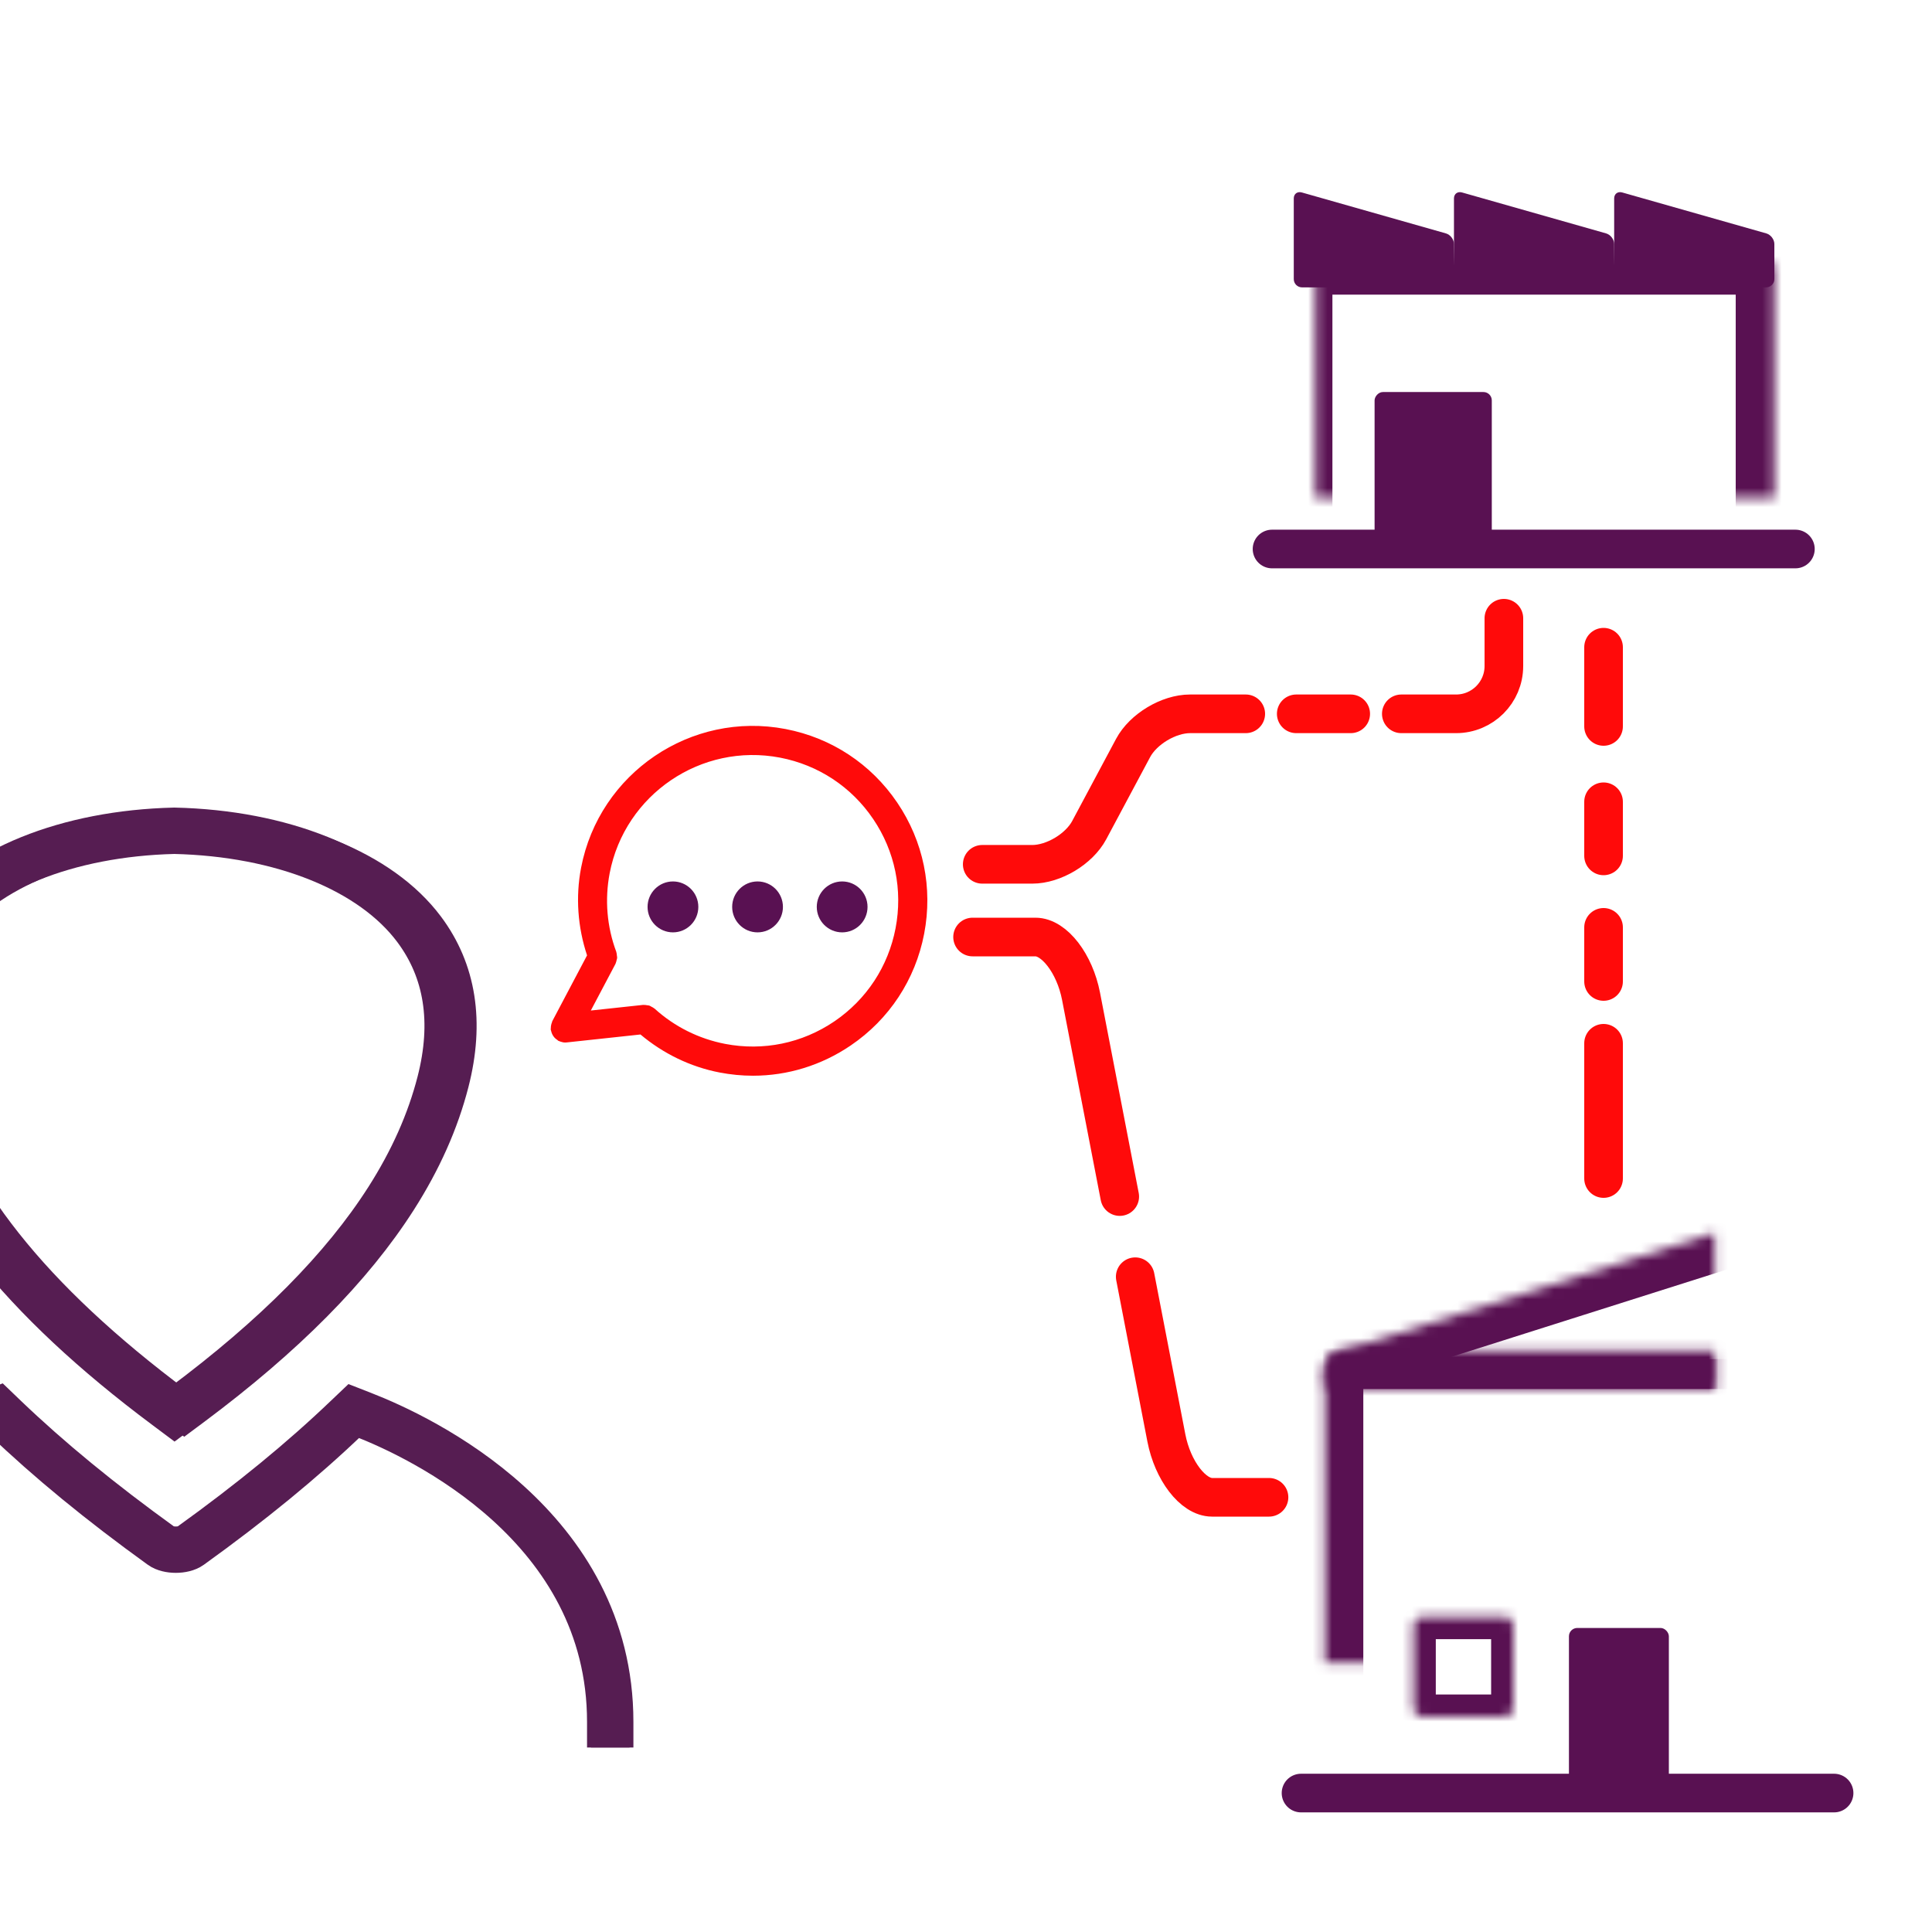 <?xml version="1.0" encoding="UTF-8" standalone="no"?>
<svg width="200px" height="200px" viewBox="0 0 200 200" version="1.1" xmlns="http://www.w3.org/2000/svg" xmlns:xlink="http://www.w3.org/1999/xlink">
    <!-- Generator: Sketch 42 (36781) - http://www.bohemiancoding.com/sketch -->
    <title>sip-trunking</title>
    <desc>Created with Sketch.</desc>
    <defs>
        <rect id="path-1" x="0" y="14.942" width="10.344" height="10.344" rx="0.865"></rect>
        <mask id="mask-2" maskContentUnits="userSpaceOnUse" maskUnits="objectBoundingBox" x="0" y="0" width="10.344" height="10.344" fill="white">
            <use xlink:href="#path-1"></use>
        </mask>
        <rect id="path-3" x="0" y="0" width="10.344" height="10.344" rx="0.865"></rect>
        <mask id="mask-4" maskContentUnits="userSpaceOnUse" maskUnits="objectBoundingBox" x="0" y="0" width="10.344" height="10.344" fill="white">
            <use xlink:href="#path-3"></use>
        </mask>
        <path d="M6.747,16.527 C6.747,15.569 7.525,14.792 8.48,14.792 L52.137,14.792 C53.095,14.792 53.87,15.572 53.87,16.527 L53.87,60.222 C53.87,61.18 53.092,61.957 52.137,61.957 L8.48,61.957 C7.523,61.957 6.747,61.178 6.747,60.222 L6.747,16.527 Z" id="path-5"></path>
        <mask id="mask-6" maskContentUnits="userSpaceOnUse" maskUnits="objectBoundingBox" x="0" y="0" width="47.124" height="47.165" fill="white">
            <use xlink:href="#path-5"></use>
        </mask>
        <path d="M6.747,17.158 C6.747,16.202 7.487,15.192 8.396,14.904 L52.221,1.008 C53.132,0.719 53.87,1.262 53.87,2.223 L53.87,17.945 C53.87,18.905 53.092,19.683 52.137,19.683 L8.48,19.683 C7.523,19.683 6.747,18.902 6.747,17.952 L6.747,17.158 Z" id="path-7"></path>
        <mask id="mask-8" maskContentUnits="userSpaceOnUse" maskUnits="objectBoundingBox" x="0" y="0" width="47.124" height="18.752" fill="white">
            <use xlink:href="#path-7"></use>
        </mask>
        <rect id="path-9" x="27.083" y="21.583" width="9.75" height="9.75" rx="0.865"></rect>
        <mask id="mask-10" maskContentUnits="userSpaceOnUse" maskUnits="objectBoundingBox" x="0" y="0" width="9.75" height="9.75" fill="white">
            <use xlink:href="#path-9"></use>
        </mask>
        <path d="M2.25,9.224 C2.25,8.272 3.032,7.5 3.977,7.5 L50.273,7.5 C51.227,7.5 52,8.271 52,9.224 L52,38.276 C52,39.228 51.219,40 50.273,40 L3.977,40 C3.023,40 2.25,39.229 2.25,38.276 L2.25,9.224 Z" id="path-11"></path>
        <mask id="mask-12" maskContentUnits="userSpaceOnUse" maskUnits="objectBoundingBox" x="0" y="0" width="49.75" height="32.5" fill="white">
            <use xlink:href="#path-11"></use>
        </mask>
    </defs>
    <g id="Hero-icons---200px" stroke="none" stroke-width="1" fill="none" fill-rule="evenodd">
        <g id="sip-trunking">
            <g id="Group-2" transform="translate(162.5, 156.5) scale(-1, 1) translate(-162.5, -156.5) translate(134, 125)">
                <path d="M-4.26325641e-14,60.617 L55.181,60.617" id="Stroke-23-Copy-3" stroke="#591152" stroke-width="4" stroke-linecap="round" transform="translate(28.159, 61.192) scale(-1, 1) translate(-28.159, -61.192) "></path>
                <g id="Group-72" transform="translate(39.831, 39.721) scale(-1, 1) rotate(-180) translate(-39.831, -39.721) translate(34.331, 26.721)" stroke-width="4.615" stroke-linecap="round" stroke-linejoin="round">
                    <use id="Rectangle-Copy-38" stroke="#FF0A0A" mask="url(#mask-2)" xlink:href="#path-1"></use>
                    <use id="Rectangle-Copy-39" stroke="#591152" mask="url(#mask-4)" xlink:href="#path-3"></use>
                </g>
                <rect id="Rectangle-Copy-43" fill="#591152" transform="translate(23.412, 52.146) scale(-1, 1) translate(-23.412, -52.146) " x="18.24" y="43.526" width="10.344" height="17.24" rx="0.865"></rect>
                <use id="Rectangle-Copy-7" stroke="#591152" mask="url(#mask-6)" stroke-width="8" transform="translate(30.309, 38.375) scale(-1, 1) translate(-30.309, -38.375) " xlink:href="#path-5"></use>
                <use id="Rectangle-Copy-13" stroke="#591152" mask="url(#mask-8)" stroke-width="8" transform="translate(30.309, 10.307) scale(-1, 1) translate(-30.309, -10.307) " xlink:href="#path-7"></use>
            </g>
            <g id="Group" transform="translate(131.681, 19)">
                <path d="M1.073,37.833 L55.25,37.833" id="Stroke-23-Copy-2" stroke="#591152" stroke-width="4" stroke-linecap="round" transform="translate(27.625, 37.292) scale(-1, 1) translate(-27.625, -37.292) "></path>
                <use id="Rectangle-Copy-33" stroke="#FF0A0A" mask="url(#mask-10)" stroke-width="4.615" stroke-linecap="round" stroke-linejoin="round" transform="translate(31.958, 26.458) scale(-1, 1) translate(-31.958, -26.458) " xlink:href="#path-9"></use>
                <rect id="Rectangle-Copy-36" fill="#591152" transform="translate(16.683, 30.631) scale(-1, 1) translate(-16.683, -30.631) " x="10.617" y="21.583" width="12.133" height="18.095" rx="0.865"></rect>
                <g id="Group-71" transform="translate(27, 5.5) scale(-1, 1) translate(-27, -5.5) translate(2, 0)" fill="#591152">
                    <path d="M2.84217094e-14,6.259 C2.84217094e-14,5.784 0.378,5.292 0.834,5.162 L15.75,0.923 C16.21,0.792 16.583,1.068 16.583,1.544 L16.583,9.892 C16.583,10.366 16.206,10.75 15.715,10.75 L0.868,10.75 C0.389,10.75 2.84217094e-14,10.365 2.84217094e-14,9.89 L2.84217094e-14,6.259 Z" id="Rectangle-Copy-45"></path>
                    <path d="M16.583,6.259 C16.583,5.784 16.961,5.292 17.417,5.162 L32.333,0.923 C32.793,0.792 33.167,1.068 33.167,1.544 L33.167,9.892 C33.167,10.366 32.789,10.75 32.298,10.75 L17.451,10.75 C16.972,10.75 16.583,10.365 16.583,9.89 L16.583,6.259 Z" id="Rectangle-Copy-46"></path>
                    <path d="M33.167,6.259 C33.167,5.784 33.544,5.292 34,5.162 L48.916,0.923 C49.376,0.792 49.75,1.068 49.75,1.544 L49.75,9.892 C49.75,10.366 49.372,10.75 48.882,10.75 L34.035,10.75 C33.555,10.75 33.167,10.365 33.167,9.89 L33.167,6.259 Z" id="Rectangle-Copy-47"></path>
                </g>
                <use id="Rectangle-Copy-2" stroke="#591152" mask="url(#mask-12)" stroke-width="8" transform="translate(27.125, 23.75) scale(-1, 1) translate(-27.125, -23.75) " xlink:href="#path-11"></use>
            </g>
            <path d="M-27,180.902 L-27,178.251 C-27,157.976 -7.405,148.776 -1.402,146.436 L-0.274,145.997 L0.469,146.711 C5.076,151.122 10.381,155.477 16.697,160.031 C17.41,160.551 18.987,160.551 19.706,160.031 C25.991,155.507 31.281,151.173 35.877,146.777 L36.621,146.069 L37.572,146.441 C43.579,148.776 63.17,157.981 63.17,178.251 L63.17,180.902 M19.074,146.238 L18.217,145.597 C3.229,134.419 -5.475,123.442 -8.396,112.041 C-9.992,105.805 -9.149,100.432 -5.885,96.073 C-1.369,90.041 7.949,86.273 19.038,86 C30.194,86.259 39.516,90.027 44.042,96.073 C47.31,100.437 48.153,105.809 46.553,112.041 C45.503,116.132 43.71,120.167 41.152,124.174 C36.572,131.348 29.541,138.435 19.93,145.601 L19.074,146.238 Z" id="Page-1-Copy" stroke="#561D52" stroke-width="4"></path>
            <path d="M-27,180.902 L-27,178.251 C-27,157.976 -7.405,148.776 -1.402,146.436 L-0.274,145.997 L0.469,146.711 C5.076,151.122 10.381,155.477 16.697,160.031 C17.41,160.551 18.987,160.551 19.706,160.031 C25.991,155.507 31.281,151.173 35.877,146.777 L36.621,146.069 L37.572,146.441 C43.579,148.776 63.17,157.981 63.17,178.251 L63.17,180.902 M18.074,146.238 L17.217,145.597 C2.229,134.419 -6.475,123.442 -9.396,112.041 C-10.992,105.805 -10.149,100.432 -6.885,96.073 C-2.369,90.041 6.949,86.273 18.038,86 C29.194,86.259 38.516,90.027 43.042,96.073 C46.31,100.437 47.153,105.809 45.553,112.041 C44.503,116.132 42.71,120.167 40.152,124.174 C35.572,131.348 28.541,138.435 18.93,145.601 L18.074,146.238 Z" id="Page-1-Copy" stroke="#561D52" stroke-width="4.8"></path>
            <path d="M92.708,96.094 C91.95,100.049 89.698,103.473 86.368,105.735 C83.034,107.996 79.025,108.823 75.066,108.063 C72.336,107.536 69.809,106.273 67.761,104.409 C67.752,104.4 67.74,104.398 67.729,104.391 C67.642,104.315 67.539,104.268 67.437,104.214 C67.363,104.175 67.295,104.122 67.215,104.098 C67.143,104.074 67.063,104.077 66.988,104.063 C66.869,104.045 66.751,104.019 66.632,104.03 C66.617,104.031 66.603,104.024 66.587,104.025 L61.162,104.609 L63.721,99.768 C63.728,99.754 63.727,99.739 63.733,99.726 C63.783,99.625 63.801,99.515 63.828,99.404 C63.849,99.321 63.881,99.241 63.887,99.157 C63.893,99.077 63.868,98.996 63.859,98.913 C63.849,98.798 63.843,98.683 63.805,98.575 C63.801,98.56 63.804,98.546 63.798,98.532 C62.827,95.947 62.591,93.133 63.112,90.399 C64.679,82.231 72.596,76.866 80.754,78.431 C84.71,79.193 88.134,81.448 90.389,84.781 C92.647,88.115 93.469,92.133 92.708,96.094 M92.883,83.088 C90.175,79.087 86.071,76.382 81.323,75.469 C71.535,73.587 62.033,80.027 60.153,89.83 C59.571,92.872 59.807,95.986 60.772,98.899 L57.175,105.708 C57.152,105.748 57.154,105.797 57.136,105.839 C57.095,105.934 57.07,106.029 57.05,106.132 C57.029,106.234 57.02,106.332 57.021,106.435 C57.021,106.483 57.003,106.525 57.009,106.574 C57.015,106.623 57.041,106.666 57.051,106.714 C57.071,106.804 57.094,106.889 57.13,106.975 C57.167,107.07 57.214,107.156 57.27,107.239 C57.318,107.31 57.365,107.375 57.424,107.437 C57.502,107.518 57.588,107.584 57.681,107.646 C57.725,107.676 57.754,107.72 57.802,107.746 C57.835,107.764 57.873,107.77 57.907,107.785 C57.948,107.803 57.986,107.818 58.026,107.83 C58.185,107.885 58.344,107.921 58.506,107.921 C58.558,107.921 58.613,107.918 58.667,107.912 L66.301,107.09 C68.654,109.066 71.459,110.44 74.498,111.026 C75.649,111.247 76.803,111.358 77.95,111.358 C81.53,111.358 85.029,110.288 88.06,108.23 C92.056,105.518 94.758,101.409 95.669,96.663 C96.581,91.911 95.593,87.089 92.883,83.088" id="Fill-3" fill="#FF0A0A"></path>
            <g id="Group-11" transform="translate(67.036, 91.247)" fill="#591152">
                <path d="M22.771,2.635 C22.771,4.09 21.594,5.271 20.143,5.271 C18.693,5.271 17.516,4.09 17.516,2.635 C17.516,1.181 18.693,5.68434189e-14 20.143,5.68434189e-14 C21.594,5.68434189e-14 22.771,1.181 22.771,2.635" id="Fill-5"></path>
                <path d="M14.013,2.635 C14.013,4.09 12.836,5.271 11.385,5.271 C9.935,5.271 8.758,4.09 8.758,2.635 C8.758,1.181 9.935,5.68434189e-14 11.385,5.68434189e-14 C12.836,5.68434189e-14 14.013,1.181 14.013,2.635" id="Fill-7"></path>
                <path d="M5.255,2.635 C5.255,4.09 4.078,5.271 2.627,5.271 C1.177,5.271 -4.54747351e-13,4.09 -4.54747351e-13,2.635 C-4.54747351e-13,1.181 1.177,5.68434189e-14 2.627,5.68434189e-14 C4.078,5.68434189e-14 5.255,1.181 5.255,2.635" id="Fill-7-Copy"></path>
            </g>
            <path d="M115.945,103.736 L120.892,103.736 C123.625,103.736 125.84,101.523 125.84,98.785 L125.84,93.119 M125.84,87.88 L125.84,82.242 M125.84,77.015 L125.84,71.245 C125.84,69.035 127.419,66.398 129.375,65.354 L137.883,60.809 C139.835,59.766 141.418,57.128 141.418,54.919 L141.418,49.736" id="Path-4" stroke="#FF0A0A" stroke-width="4" stroke-linecap="round" transform="translate(128.681, 76.736) scale(-1, 1) rotate(90) translate(-128.681, -76.736) "></path>
            <path d="M87.024,141.343 L87.024,134.833 C87.024,132.882 89.773,130.769 93.154,130.116 L113.892,126.109 M122.191,124.506 L138.875,121.283 C142.271,120.627 145.024,118.515 145.024,116.554 L145.024,110.657" id="Path-4" stroke="#FF0A0A" stroke-width="4" stroke-linecap="round" transform="translate(116.024, 126) rotate(90) translate(-116.024, -126) "></path>
            <g id="Group-7" transform="translate(164.5, 94.5) rotate(90) translate(-164.5, -94.5) translate(137, 92)" stroke="#FF0A0A" stroke-width="4" stroke-linecap="round">
                <path d="M41,1 L55,1" id="Stroke-2" transform="translate(48, 3) scale(-1, 1) translate(-48, -3) "></path>
                <path d="M21.6,1 L16,1" id="Stroke-15" transform="translate(18.8, 3) scale(-1, 1) translate(-18.8, -3) "></path>
                <path d="M34.6,1 L29,1" id="Stroke-17" transform="translate(31.8, 3) scale(-1, 1) translate(-31.8, -3) "></path>
                <path d="M0,1 L8.2,1" id="Stroke-23" transform="translate(4.1, 1) scale(-1, 1) translate(-4.1, -1) "></path>
            </g>
        </g>
    </g>
</svg>